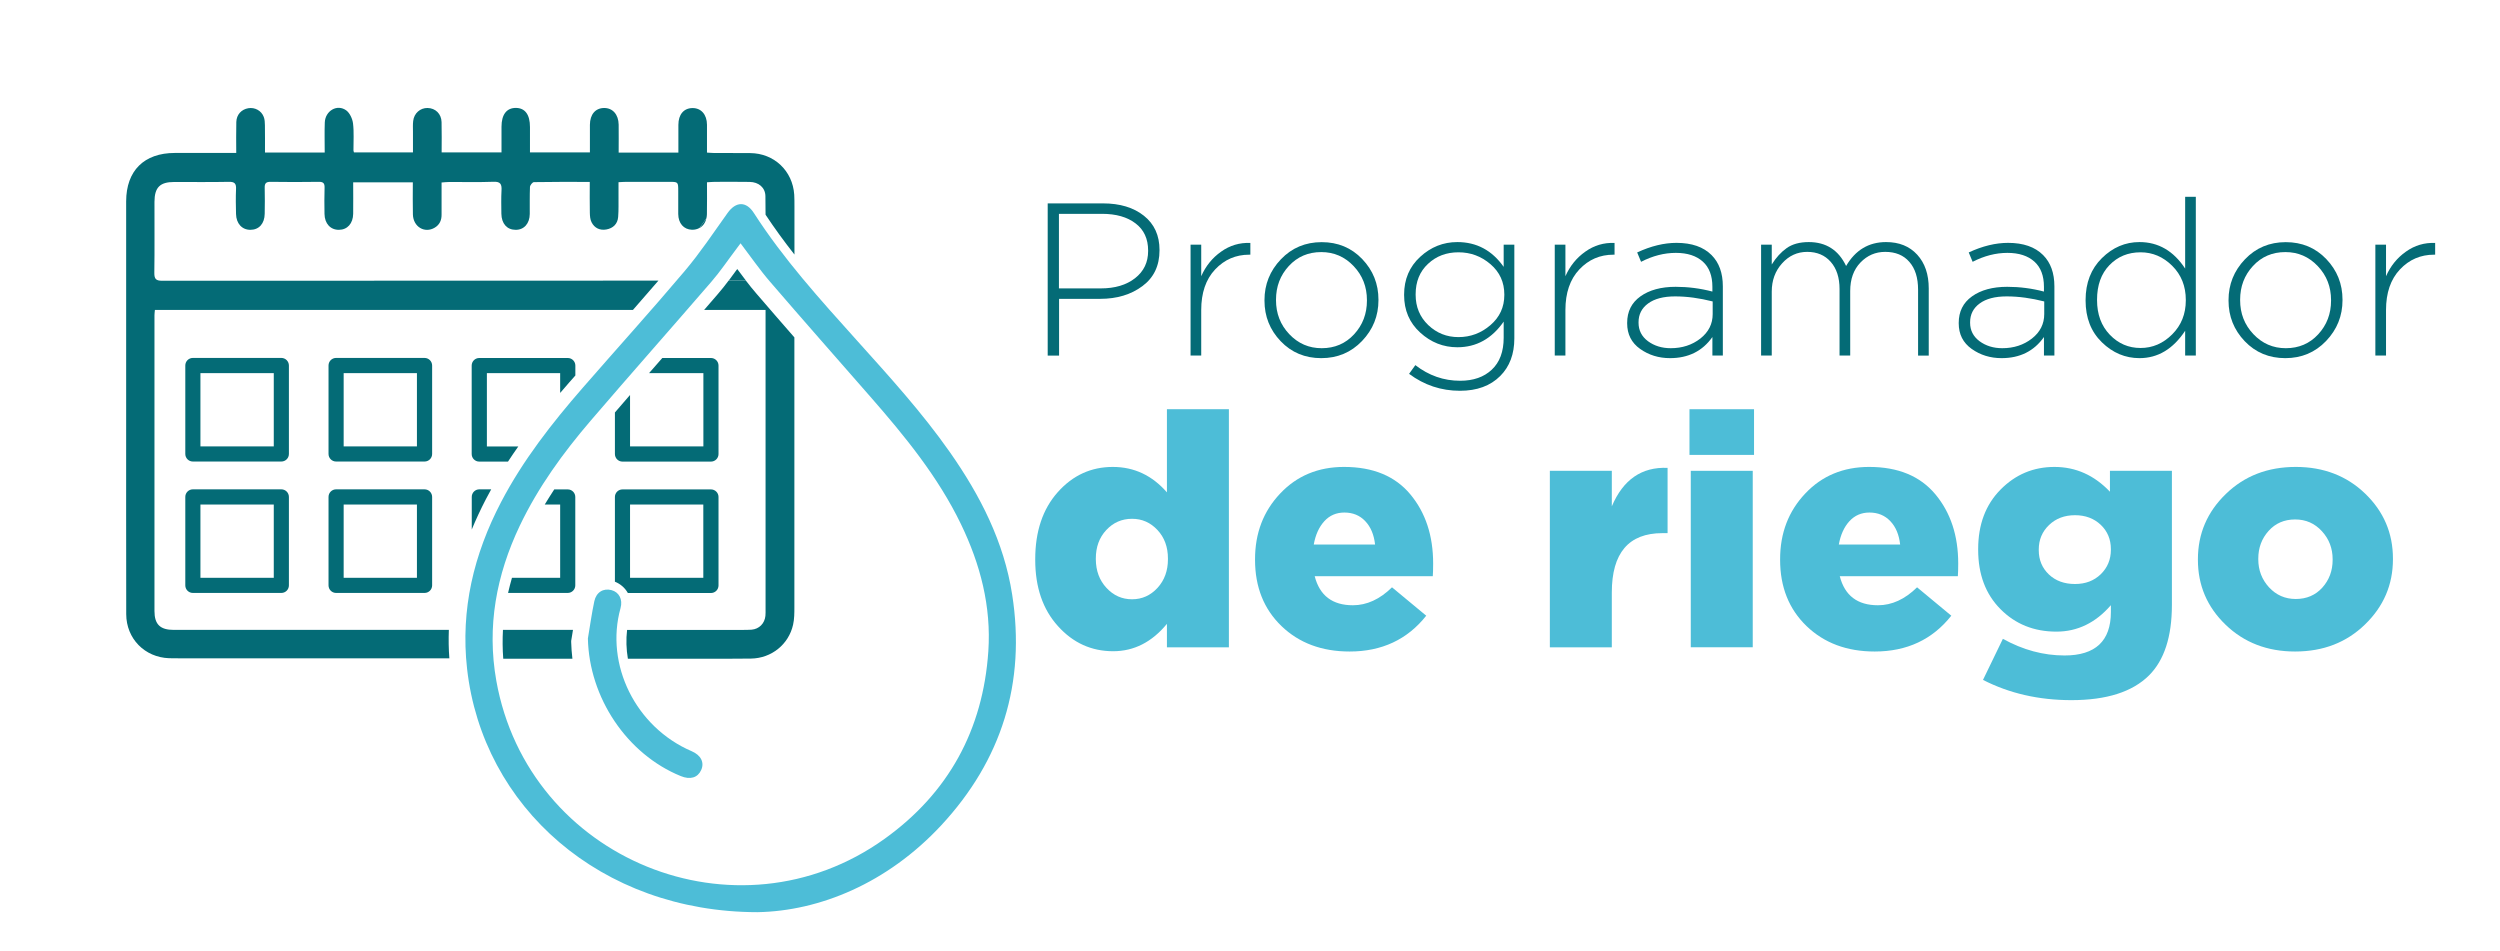 <?xml version="1.0" encoding="utf-8"?>
<!-- Generator: Adobe Illustrator 23.0.0, SVG Export Plug-In . SVG Version: 6.00 Build 0)  -->
<svg version="1.1" id="Capa_1" xmlns="http://www.w3.org/2000/svg" xmlns:xlink="http://www.w3.org/1999/xlink" x="0px" y="0px"
	 viewBox="0 0 347 132" style="enable-background:new 0 0 347 132;" xml:space="preserve">
<style type="text/css">
	.st0{fill:#4DBDD7;}
	.st1{fill:#046B76;}
	.st2{fill:#B8E5EF;}
</style>
<path class="st1" d="M102.18,37.54c-0.34,0.46-0.68,0.94-1.04,1.41c0.8,0,1.6,0,2.4,0c-0.41-0.54-0.81-1.08-1.21-1.61
	C102.28,37.41,102.23,37.48,102.18,37.54z"/>
<path class="st1" d="M79.28,89.12l0-0.17l0.03-0.17c0.08-0.45,0.15-0.9,0.22-1.35c-3.24,0-6.48,0-9.72,0
	c-0.07,1.33-0.06,2.67,0.04,4c3.2,0,6.4,0,9.6,0C79.36,90.67,79.3,89.9,79.28,89.12z"/>
<path class="st1" d="M62.3,87.43c-12.73,0-25.45,0-38.18,0c-1.87,0-2.68-0.75-2.68-2.61c-0.01-13.68-0.01-27.36,0-41.04
	c0-0.23,0.03-0.45,0.06-0.76c22.11,0,44.19,0,66.35,0c1.18-1.35,2.36-2.71,3.54-4.07c-22.95,0-45.91,0-68.86,0.02
	c-0.86,0-1.12-0.22-1.11-1.1c0.05-3.29,0.01-6.57,0.02-9.86c0.01-2,0.76-2.75,2.74-2.75c2.53,0,5.06,0.03,7.59-0.02
	c0.8-0.02,1.03,0.25,0.99,1.01c-0.05,1.15-0.03,2.3,0,3.45c0.03,1.34,0.84,2.21,2.01,2.2c1.18-0.01,1.95-0.86,1.97-2.23
	c0.02-1.18,0.03-2.37,0-3.55c-0.02-0.61,0.12-0.89,0.81-0.88c2.23,0.04,4.47,0.03,6.71,0c0.6-0.01,0.81,0.2,0.79,0.8
	c-0.04,1.22-0.03,2.43-0.01,3.65c0.02,1.35,0.83,2.22,2,2.21c1.18-0.01,1.96-0.88,1.98-2.23c0.02-1.41,0-2.82,0-4.36
	c2.8,0,5.48,0,8.28,0c0,1.53-0.03,3,0.01,4.47c0.05,1.71,1.64,2.65,3.03,1.82c0.69-0.41,0.96-1.05,0.95-1.82
	c-0.01-0.72,0-1.45,0-2.17c0-0.72,0-1.44,0-2.28c0.4-0.03,0.74-0.07,1.09-0.07c2.04-0.01,4.08,0.05,6.11-0.03
	c0.96-0.04,1.17,0.32,1.12,1.18c-0.06,1.08-0.03,2.17-0.02,3.25c0.02,1.37,0.77,2.23,1.96,2.24c1.17,0.02,1.97-0.86,1.98-2.2
	c0.01-1.25-0.02-2.5,0.03-3.75c0.01-0.24,0.35-0.67,0.55-0.67c2.53-0.05,5.05-0.03,7.75-0.03c0,1.47-0.02,2.87,0.01,4.27
	c0.01,0.45,0.04,0.95,0.24,1.33c0.41,0.82,1.17,1.16,2.06,1c0.93-0.17,1.55-0.76,1.63-1.73c0.08-1.01,0.04-2.04,0.05-3.05
	c0.01-0.56,0-1.11,0-1.78c0.41-0.02,0.76-0.05,1.11-0.05c1.97,0,3.94,0,5.92,0c1.25,0,1.26,0,1.26,1.3c0,1.05-0.01,2.1,0,3.16
	c0.01,1.3,0.76,2.15,1.9,2.19c0.39,0.01,0.75-0.08,1.05-0.25c0.21-0.3,0.42-0.59,0.63-0.89c0.11-0.15,0.22-0.31,0.33-0.46
	c0.04-0.17,0.06-0.35,0.07-0.54c0.03-1.44,0.01-2.89,0.01-4.45c0.41-0.02,0.76-0.06,1.1-0.06c1.61,0,3.22-0.02,4.83,0.01
	c1.24,0.02,2.16,0.78,2.18,1.97c0.01,0.86,0.02,1.72,0.02,2.58c1.26,1.9,2.6,3.74,4.01,5.53c0-2.24,0-4.49,0-6.73
	c0-0.53,0-1.05-0.03-1.58c-0.22-3.31-2.79-5.74-6.1-5.77c-1.64-0.02-3.29,0-4.93-0.01c-0.34,0-0.69-0.04-1.08-0.06
	c0-1.37,0.01-2.62,0-3.87c-0.01-1.41-0.81-2.32-2.01-2.31c-1.21,0.01-1.96,0.89-1.96,2.33c-0.01,1.27,0,2.54,0,3.85
	c-2.82,0-5.49,0-8.29,0c0-1.33,0.02-2.61,0-3.88c-0.02-1.41-0.83-2.32-2.02-2.31c-1.21,0.01-1.96,0.89-1.97,2.33
	c-0.01,1.27,0,2.55,0,3.83c-2.83,0-5.53,0-8.32,0c0-1.23,0-2.38,0-3.52c0-1.72-0.68-2.64-1.95-2.65c-1.29-0.01-2,0.92-2,2.61
	c0,1.17,0,2.35,0,3.56c-2.82,0-5.52,0-8.31,0c0-1.46,0.03-2.84-0.01-4.21c-0.03-1.14-0.85-1.93-1.94-1.95
	c-1.02-0.02-1.88,0.73-2,1.8c-0.06,0.49-0.03,0.99-0.03,1.48c0,0.97,0,1.94,0,2.88c-2.87,0-5.54,0-8.19,0
	c-0.04-0.15-0.07-0.21-0.07-0.28c-0.01-1.25,0.09-2.51-0.06-3.74c-0.08-0.64-0.44-1.43-0.93-1.8c-1.26-0.93-2.93,0.04-2.99,1.68
	c-0.05,1.37-0.01,2.74-0.01,4.16c-2.81,0-5.49,0-8.29,0c0-1.3,0.01-2.54-0.01-3.78c-0.01-0.39-0.02-0.8-0.16-1.16
	c-0.33-0.88-1.24-1.36-2.14-1.21c-0.95,0.16-1.64,0.88-1.67,1.91c-0.04,1.4-0.01,2.81-0.01,4.3c-0.51,0-0.86,0-1.22,0
	c-2.43,0-4.87,0-7.3,0c-4.27,0-6.75,2.46-6.76,6.71c0,9.63,0,19.27,0,28.9c0,9.47-0.01,18.94,0.01,28.41
	c0.01,3.4,2.57,5.99,5.95,6.11c0.69,0.02,1.38,0.02,2.07,0.02c12.28,0,24.55,0,36.83,0C62.27,90.09,62.25,88.76,62.3,87.43z"/>
<path class="st1" d="M103.53,38.95c-0.8,0-1.6,0-2.4,0c-0.47,0.63-0.96,1.25-1.49,1.86c-0.64,0.74-1.27,1.47-1.91,2.21
	c2.84,0,5.68,0,8.53,0c0,0.38,0,0.7,0,1.03c0,13.52,0,27.03,0,40.55c0,0.3,0.01,0.59-0.02,0.89c-0.11,1.05-0.87,1.82-1.92,1.91
	c-0.49,0.04-0.99,0.03-1.48,0.03c-5.27,0-10.53,0-15.8,0c-0.16,1.34-0.11,2.68,0.11,4c3.16,0,6.33,0,9.49,0
	c2.53,0,5.06,0.02,7.6-0.02c2.83-0.04,5.23-1.96,5.84-4.7c0.18-0.79,0.18-1.63,0.18-2.45c0.01-12.48,0-24.96,0-37.43
	c-1.76-2.02-3.53-4.05-5.27-6.08C104.48,40.17,104,39.56,103.53,38.95z"/>
<path class="st1" d="M39.05,49.68H26.77c-0.58,0-1.05,0.47-1.05,1.05v12.28c0,0.58,0.47,1.05,1.05,1.05h12.28
	c0.58,0,1.05-0.47,1.05-1.05V50.74C40.1,50.15,39.63,49.68,39.05,49.68z M38,61.96H27.82V51.79H38V61.96z"/>
<path class="st1" d="M58.92,49.68H46.65c-0.58,0-1.05,0.47-1.05,1.05v12.28c0,0.58,0.47,1.05,1.05,1.05h12.28
	c0.58,0,1.05-0.47,1.05-1.05V50.74C59.98,50.15,59.51,49.68,58.92,49.68z M57.87,61.96H47.7V51.79h10.17V61.96z"/>
<path class="st1" d="M67.58,61.96V51.79h10.17v2.75c0.43-0.51,0.86-1,1.27-1.47c0.28-0.32,0.56-0.63,0.84-0.95v-1.38
	c0-0.58-0.47-1.05-1.05-1.05H66.52c-0.58,0-1.05,0.47-1.05,1.05v12.28c0,0.58,0.47,1.05,1.05,1.05h3.99
	c0.47-0.72,0.95-1.42,1.43-2.1H67.58z"/>
<path class="st1" d="M97.63,51.79v10.17H87.45v-7.14c-0.7,0.81-1.4,1.62-2.1,2.43v5.77c0,0.58,0.47,1.05,1.05,1.05h12.28
	c0.58,0,1.05-0.47,1.05-1.05V50.74c0-0.58-0.47-1.05-1.05-1.05h-6.75c-0.61,0.7-1.22,1.4-1.84,2.1H97.63z"/>
<path class="st1" d="M39.05,67.92H26.77c-0.58,0-1.05,0.47-1.05,1.05v12.28c0,0.58,0.47,1.05,1.05,1.05h12.28
	c0.58,0,1.05-0.47,1.05-1.05V68.98C40.1,68.39,39.63,67.92,39.05,67.92z M38,80.2H27.82V70.03H38V80.2z"/>
<path class="st1" d="M58.92,67.92H46.65c-0.58,0-1.05,0.47-1.05,1.05v12.28c0,0.58,0.47,1.05,1.05,1.05h12.28
	c0.58,0,1.05-0.47,1.05-1.05V68.98C59.98,68.39,59.51,67.92,58.92,67.92z M57.87,80.2H47.7V70.03h10.17V80.2z"/>
<path class="st1" d="M77.75,70.03V80.2h-6.69c-0.2,0.7-0.38,1.4-0.54,2.1h8.28c0.58,0,1.05-0.47,1.05-1.05V68.98
	c0-0.58-0.47-1.05-1.05-1.05h-1.87c-0.46,0.71-0.91,1.41-1.32,2.1H77.75z"/>
<path class="st1" d="M68.18,67.92h-1.65c-0.58,0-1.05,0.47-1.05,1.05v4.53c0.58-1.4,1.23-2.8,1.96-4.21
	C67.68,68.83,67.92,68.38,68.18,67.92z"/>
<path class="st1" d="M87.13,82.28c0,0.01,0.01,0.02,0.01,0.03h11.54c0.58,0,1.05-0.47,1.05-1.05V68.98c0-0.58-0.47-1.05-1.05-1.05
	H86.4c-0.58,0-1.05,0.47-1.05,1.05v11.76C86.1,81.04,86.73,81.58,87.13,82.28z M87.45,70.03h10.17V80.2H87.45V70.03z"/>
<path class="st1" d="M98.04,30.31c-0.11,0.15-0.22,0.31-0.33,0.46c-0.21,0.29-0.42,0.59-0.63,0.89
	C97.57,31.39,97.91,30.92,98.04,30.31z"/>
<g>
	<path class="st0" d="M105.13,126.61c-21.76-0.02-38.15-14.61-40.3-33.79c-0.92-8.22,0.93-15.87,4.72-23.13
		c3.04-5.82,7.05-10.94,11.34-15.87c4.7-5.4,9.51-10.71,14.13-16.18c2.16-2.55,4.02-5.35,5.97-8.08c1.15-1.61,2.58-1.66,3.65,0.01
		c4.11,6.39,9.19,12,14.24,17.62c4.52,5.03,9.08,10.03,12.97,15.58c4.21,6.01,7.5,12.43,8.64,19.76
		c1.91,12.26-1.46,22.99-9.85,32.03C123.15,122.61,113.73,126.46,105.13,126.61z M102.79,33.77c-0.21,0.27-0.38,0.51-0.56,0.75
		c-1.17,1.54-2.25,3.16-3.52,4.62c-5.54,6.42-11.17,12.77-16.69,19.21c-3.85,4.49-7.32,9.26-9.88,14.63
		c-3.25,6.84-4.59,13.98-3.25,21.52c4.43,24.82,33.39,36.64,53.89,21.93c8.87-6.36,13.66-15.13,14.4-26.03
		c0.42-6.23-1.11-12.08-3.8-17.65c-3.19-6.6-7.79-12.21-12.57-17.68c-4.65-5.32-9.33-10.62-13.94-15.98
		C105.42,37.41,104.17,35.58,102.79,33.77z"/>
	<path class="st0" d="M81.6,88.62c0.29-1.72,0.53-3.46,0.89-5.16c0.27-1.27,1.26-1.85,2.39-1.55c1.04,0.28,1.59,1.28,1.25,2.5
		c-2.18,7.83,2.09,16.52,9.88,19.86c1.3,0.56,1.79,1.58,1.31,2.62c-0.48,1.06-1.52,1.37-2.83,0.83C87,104.67,81.77,96.82,81.6,88.62
		z"/>
</g>
<path class="st1" d="M145.42,49.35V28.23h7.67c2.35,0,4.25,0.57,5.69,1.72c1.44,1.15,2.16,2.73,2.16,4.74v0.06
	c0,2.13-0.79,3.79-2.37,4.96c-1.58,1.18-3.54,1.77-5.87,1.77h-5.7v7.88H145.42z M146.99,40.03h5.79c1.97,0,3.56-0.47,4.77-1.42
	c1.21-0.95,1.81-2.2,1.81-3.77v-0.06c0-1.63-0.58-2.89-1.74-3.77c-1.16-0.89-2.71-1.33-4.66-1.33h-5.98V40.03z"/>
<path class="st1" d="M165.25,49.35V33.96h1.48v4.38c0.62-1.41,1.54-2.55,2.76-3.41c1.22-0.87,2.57-1.27,4.06-1.21v1.63h-0.15
	c-1.87,0-3.45,0.68-4.74,2.05c-1.29,1.37-1.93,3.25-1.93,5.64v6.31H165.25z"/>
<path class="st1" d="M189.05,47.33c-1.52,1.59-3.41,2.38-5.66,2.38c-2.25,0-4.13-0.78-5.63-2.35c-1.5-1.57-2.25-3.45-2.25-5.64
	v-0.06c0-2.19,0.76-4.08,2.28-5.67c1.52-1.59,3.41-2.38,5.66-2.38c2.25,0,4.13,0.78,5.63,2.35c1.5,1.57,2.25,3.45,2.25,5.64v0.06
	C191.33,43.85,190.57,45.74,189.05,47.33z M183.45,48.33c1.81,0,3.31-0.64,4.5-1.93c1.19-1.29,1.78-2.85,1.78-4.68v-0.06
	c0-1.85-0.61-3.42-1.84-4.72c-1.23-1.3-2.73-1.95-4.5-1.95c-1.81,0-3.31,0.64-4.5,1.93c-1.19,1.29-1.78,2.85-1.78,4.68v0.06
	c0,1.85,0.61,3.42,1.84,4.72C180.18,47.68,181.68,48.33,183.45,48.33z"/>
<path class="st1" d="M202.64,54.24c-2.6,0-4.95-0.78-7.06-2.35l0.87-1.21c1.87,1.45,3.94,2.17,6.22,2.17c1.83,0,3.3-0.51,4.39-1.54
	c1.1-1.03,1.65-2.5,1.65-4.44v-2.23c-1.65,2.37-3.79,3.56-6.43,3.56c-1.95,0-3.67-0.68-5.16-2.04c-1.49-1.36-2.23-3.09-2.23-5.21
	V40.9c0-2.13,0.74-3.88,2.23-5.25c1.49-1.37,3.21-2.05,5.16-2.05c2.67,0,4.82,1.15,6.43,3.44v-3.08h1.48v13.01
	c0,2.17-0.65,3.91-1.96,5.22C206.86,53.56,205,54.24,202.64,54.24z M202.43,46.79c1.67,0,3.15-0.55,4.44-1.66
	c1.29-1.11,1.93-2.5,1.93-4.19v-0.06c0-1.71-0.64-3.11-1.92-4.21c-1.28-1.1-2.76-1.65-4.45-1.65c-1.67,0-3.08,0.53-4.22,1.6
	c-1.15,1.07-1.72,2.47-1.72,4.23v0.06c0,1.69,0.58,3.09,1.75,4.21C199.41,46.23,200.8,46.79,202.43,46.79z"/>
<path class="st1" d="M215.8,49.35V33.96h1.48v4.38c0.62-1.41,1.54-2.55,2.76-3.41c1.22-0.87,2.57-1.27,4.06-1.21v1.63h-0.15
	c-1.87,0-3.45,0.68-4.74,2.05c-1.29,1.37-1.93,3.25-1.93,5.64v6.31H215.8z"/>
<path class="st1" d="M231.8,49.71c-1.57,0-2.95-0.43-4.15-1.28c-1.2-0.85-1.8-2.04-1.8-3.55v-0.06c0-1.57,0.61-2.8,1.84-3.68
	c1.23-0.88,2.86-1.33,4.89-1.33c1.73,0,3.43,0.22,5.1,0.66v-0.66c0-1.53-0.44-2.7-1.33-3.5c-0.89-0.8-2.13-1.21-3.74-1.21
	s-3.22,0.41-4.83,1.24l-0.54-1.3c1.91-0.89,3.73-1.33,5.46-1.33c2.11,0,3.73,0.56,4.86,1.69c1.05,1.05,1.57,2.5,1.57,4.35v9.6h-1.45
	v-2.57C236.3,48.74,234.33,49.71,231.8,49.71z M231.89,48.33c1.61,0,2.98-0.45,4.12-1.34c1.14-0.9,1.71-2.03,1.71-3.4v-1.75
	c-1.81-0.46-3.55-0.7-5.22-0.7c-1.61,0-2.86,0.33-3.74,0.98c-0.89,0.65-1.33,1.52-1.33,2.61v0.06c0,1.07,0.44,1.92,1.31,2.57
	C229.61,48,230.66,48.33,231.89,48.33z"/>
<path class="st1" d="M244.44,49.35V33.96h1.48v2.75c0.6-0.97,1.3-1.73,2.08-2.28c0.78-0.55,1.8-0.83,3.05-0.83
	c2.41,0,4.14,1.11,5.19,3.32c1.29-2.21,3.14-3.32,5.55-3.32c1.81,0,3.25,0.58,4.32,1.75c1.07,1.17,1.6,2.73,1.6,4.68v9.33h-1.48
	v-9.15c0-1.65-0.4-2.94-1.21-3.86c-0.8-0.93-1.92-1.39-3.35-1.39c-1.35,0-2.49,0.49-3.44,1.48c-0.95,0.99-1.42,2.31-1.42,3.95v8.96
	h-1.48v-9.23c0-1.59-0.41-2.85-1.22-3.77c-0.81-0.93-1.91-1.39-3.27-1.39c-1.37,0-2.53,0.53-3.49,1.6
	c-0.96,1.07-1.43,2.37-1.43,3.92v8.87H244.44z"/>
<path class="st1" d="M277.82,49.71c-1.57,0-2.95-0.43-4.15-1.28c-1.2-0.85-1.8-2.04-1.8-3.55v-0.06c0-1.57,0.61-2.8,1.84-3.68
	c1.23-0.88,2.86-1.33,4.89-1.33c1.73,0,3.43,0.22,5.1,0.66v-0.66c0-1.53-0.44-2.7-1.33-3.5c-0.89-0.8-2.13-1.21-3.74-1.21
	c-1.61,0-3.22,0.41-4.83,1.24l-0.54-1.3c1.91-0.89,3.73-1.33,5.46-1.33c2.11,0,3.73,0.56,4.86,1.69c1.05,1.05,1.57,2.5,1.57,4.35
	v9.6h-1.45v-2.57C282.32,48.74,280.36,49.71,277.82,49.71z M277.91,48.33c1.61,0,2.98-0.45,4.12-1.34s1.71-2.03,1.71-3.4v-1.75
	c-1.81-0.46-3.55-0.7-5.22-0.7c-1.61,0-2.86,0.33-3.74,0.98c-0.89,0.65-1.33,1.52-1.33,2.61v0.06c0,1.07,0.44,1.92,1.31,2.57
	C275.63,48,276.68,48.33,277.91,48.33z"/>
<path class="st1" d="M296.96,49.71c-1.97,0-3.71-0.73-5.22-2.2c-1.51-1.47-2.26-3.4-2.26-5.8v-0.06c0-2.39,0.75-4.33,2.26-5.82
	c1.51-1.49,3.25-2.23,5.22-2.23c2.62,0,4.73,1.23,6.34,3.68v-9.96h1.48v22.03h-1.48v-3.44C301.62,48.45,299.51,49.71,296.96,49.71z
	 M292.84,46.46c1.18,1.23,2.6,1.84,4.27,1.84c1.67,0,3.13-0.63,4.39-1.89c1.26-1.26,1.89-2.83,1.89-4.72v-0.06
	c0-1.91-0.63-3.49-1.89-4.74s-2.72-1.87-4.39-1.87c-1.73,0-3.17,0.59-4.32,1.78c-1.15,1.19-1.72,2.79-1.72,4.8v0.06
	C291.07,43.63,291.66,45.23,292.84,46.46z"/>
<path class="st1" d="M322.86,47.33c-1.52,1.59-3.41,2.38-5.66,2.38c-2.25,0-4.13-0.78-5.63-2.35c-1.5-1.57-2.25-3.45-2.25-5.64
	v-0.06c0-2.19,0.76-4.08,2.28-5.67c1.52-1.59,3.41-2.38,5.66-2.38c2.25,0,4.13,0.78,5.63,2.35c1.5,1.57,2.25,3.45,2.25,5.64v0.06
	C325.14,43.85,324.38,45.74,322.86,47.33z M317.27,48.33c1.81,0,3.31-0.64,4.5-1.93c1.19-1.29,1.78-2.85,1.78-4.68v-0.06
	c0-1.85-0.61-3.42-1.84-4.72c-1.23-1.3-2.73-1.95-4.5-1.95c-1.81,0-3.31,0.64-4.5,1.93c-1.19,1.29-1.78,2.85-1.78,4.68v0.06
	c0,1.85,0.61,3.42,1.84,4.72C314,47.68,315.5,48.33,317.27,48.33z"/>
<path class="st1" d="M329.7,49.35V33.96h1.48v4.38c0.62-1.41,1.54-2.55,2.76-3.41c1.22-0.87,2.57-1.27,4.06-1.21v1.63h-0.15
	c-1.87,0-3.45,0.68-4.74,2.05c-1.29,1.37-1.93,3.25-1.93,5.64v6.31H329.7z"/>
<g>
	<path class="st0" d="M154.51,90.39c-3.02,0-5.58-1.16-7.67-3.49c-2.1-2.32-3.15-5.39-3.15-9.19v-0.09c0-3.86,1.04-6.96,3.12-9.3
		c2.08-2.34,4.63-3.51,7.65-3.51c2.96,0,5.46,1.18,7.51,3.53V56.8h8.6v33.05h-8.6v-3.26C159.89,89.12,157.4,90.39,154.51,90.39z
		 M153.58,81.6c0.98,1.06,2.16,1.58,3.55,1.58c1.39,0,2.56-0.53,3.53-1.58c0.97-1.06,1.45-2.38,1.45-3.98v-0.09
		c0-1.6-0.48-2.92-1.45-3.96c-0.97-1.04-2.14-1.56-3.53-1.56c-1.42,0-2.61,0.52-3.58,1.56c-0.97,1.04-1.45,2.36-1.45,3.96v0.09
		C152.11,79.22,152.6,80.55,153.58,81.6z"/>
	<path class="st0" d="M187.33,90.43c-3.86,0-7.02-1.18-9.46-3.53c-2.44-2.35-3.67-5.42-3.67-9.19v-0.09c0-3.62,1.16-6.66,3.49-9.12
		c2.32-2.46,5.28-3.69,8.87-3.69c4.01,0,7.08,1.27,9.19,3.8c2.11,2.53,3.17,5.73,3.17,9.6c0,0.78-0.02,1.37-0.05,1.77h-16.39
		c0.69,2.69,2.46,4.03,5.3,4.03c1.93,0,3.74-0.83,5.43-2.49l4.75,3.94C195.34,88.77,191.79,90.43,187.33,90.43z M182.35,75.58h8.51
		c-0.15-1.36-0.6-2.44-1.36-3.24c-0.75-0.8-1.72-1.2-2.9-1.2c-1.12,0-2.05,0.4-2.78,1.2C183.08,73.15,182.59,74.23,182.35,75.58z"/>
	<path class="st0" d="M215.12,89.84V65.35h8.6v4.93c1.57-3.71,4.15-5.49,7.74-5.34V74h-0.72c-4.68,0-7.02,2.75-7.02,8.24v7.61
		H215.12z"/>
	<path class="st0" d="M234.5,63.13V56.8h8.96v6.34H234.5z M234.68,89.84V65.35h8.6v24.49H234.68z"/>
	<path class="st0" d="M260.21,90.43c-3.86,0-7.02-1.18-9.46-3.53c-2.44-2.35-3.67-5.42-3.67-9.19v-0.09c0-3.62,1.16-6.66,3.49-9.12
		c2.32-2.46,5.28-3.69,8.87-3.69c4.01,0,7.08,1.27,9.19,3.8c2.11,2.53,3.17,5.73,3.17,9.6c0,0.78-0.02,1.37-0.05,1.77h-16.39
		c0.69,2.69,2.46,4.03,5.3,4.03c1.93,0,3.74-0.83,5.43-2.49l4.75,3.94C268.22,88.77,264.68,90.43,260.21,90.43z M255.23,75.58h8.51
		c-0.15-1.36-0.6-2.44-1.36-3.24c-0.76-0.8-1.72-1.2-2.9-1.2c-1.12,0-2.04,0.4-2.78,1.2C255.96,73.15,255.47,74.23,255.23,75.58z"/>
	<path class="st0" d="M287.51,97.18c-4.53,0-8.62-0.94-12.27-2.81l2.76-5.7c2.78,1.54,5.63,2.31,8.56,2.31
		c4.28,0,6.43-2.01,6.43-6.02V84c-2.11,2.44-4.63,3.67-7.56,3.67c-3.11,0-5.7-1.04-7.76-3.12c-2.07-2.08-3.1-4.83-3.1-8.24v-0.09
		c0-3.41,1.03-6.16,3.1-8.26c2.07-2.1,4.56-3.15,7.49-3.15c2.96,0,5.52,1.15,7.7,3.44v-2.9h8.6v18.61c0,4.41-1.06,7.67-3.17,9.78
		C295.99,96.03,292.4,97.18,287.51,97.18z M288.01,81.06c1.45,0,2.64-0.45,3.58-1.36c0.93-0.91,1.4-2.04,1.4-3.39v-0.09
		c0-1.36-0.47-2.48-1.4-3.37c-0.94-0.89-2.13-1.34-3.58-1.34c-1.45,0-2.65,0.45-3.6,1.36c-0.95,0.91-1.43,2.04-1.43,3.4v0.09
		c0,1.36,0.47,2.48,1.4,3.37C285.32,80.62,286.53,81.06,288.01,81.06z"/>
	<path class="st0" d="M318.56,90.43c-3.86,0-7.08-1.24-9.64-3.71c-2.57-2.47-3.85-5.48-3.85-9.01v-0.09c0-3.53,1.29-6.55,3.87-9.05
		c2.58-2.51,5.82-3.76,9.71-3.76c3.86,0,7.08,1.24,9.64,3.71s3.85,5.48,3.85,9.01v0.09c0,3.53-1.29,6.55-3.87,9.05
		C325.69,89.18,322.46,90.43,318.56,90.43z M318.65,83.14c1.51,0,2.74-0.53,3.69-1.58c0.95-1.06,1.43-2.34,1.43-3.85v-0.09
		c0-1.51-0.5-2.81-1.49-3.89c-1-1.09-2.23-1.63-3.71-1.63c-1.51,0-2.74,0.53-3.69,1.59s-1.43,2.34-1.43,3.85v0.09
		c0,1.51,0.5,2.81,1.49,3.89C315.94,82.6,317.18,83.14,318.65,83.14z"/>
</g>
</svg>
